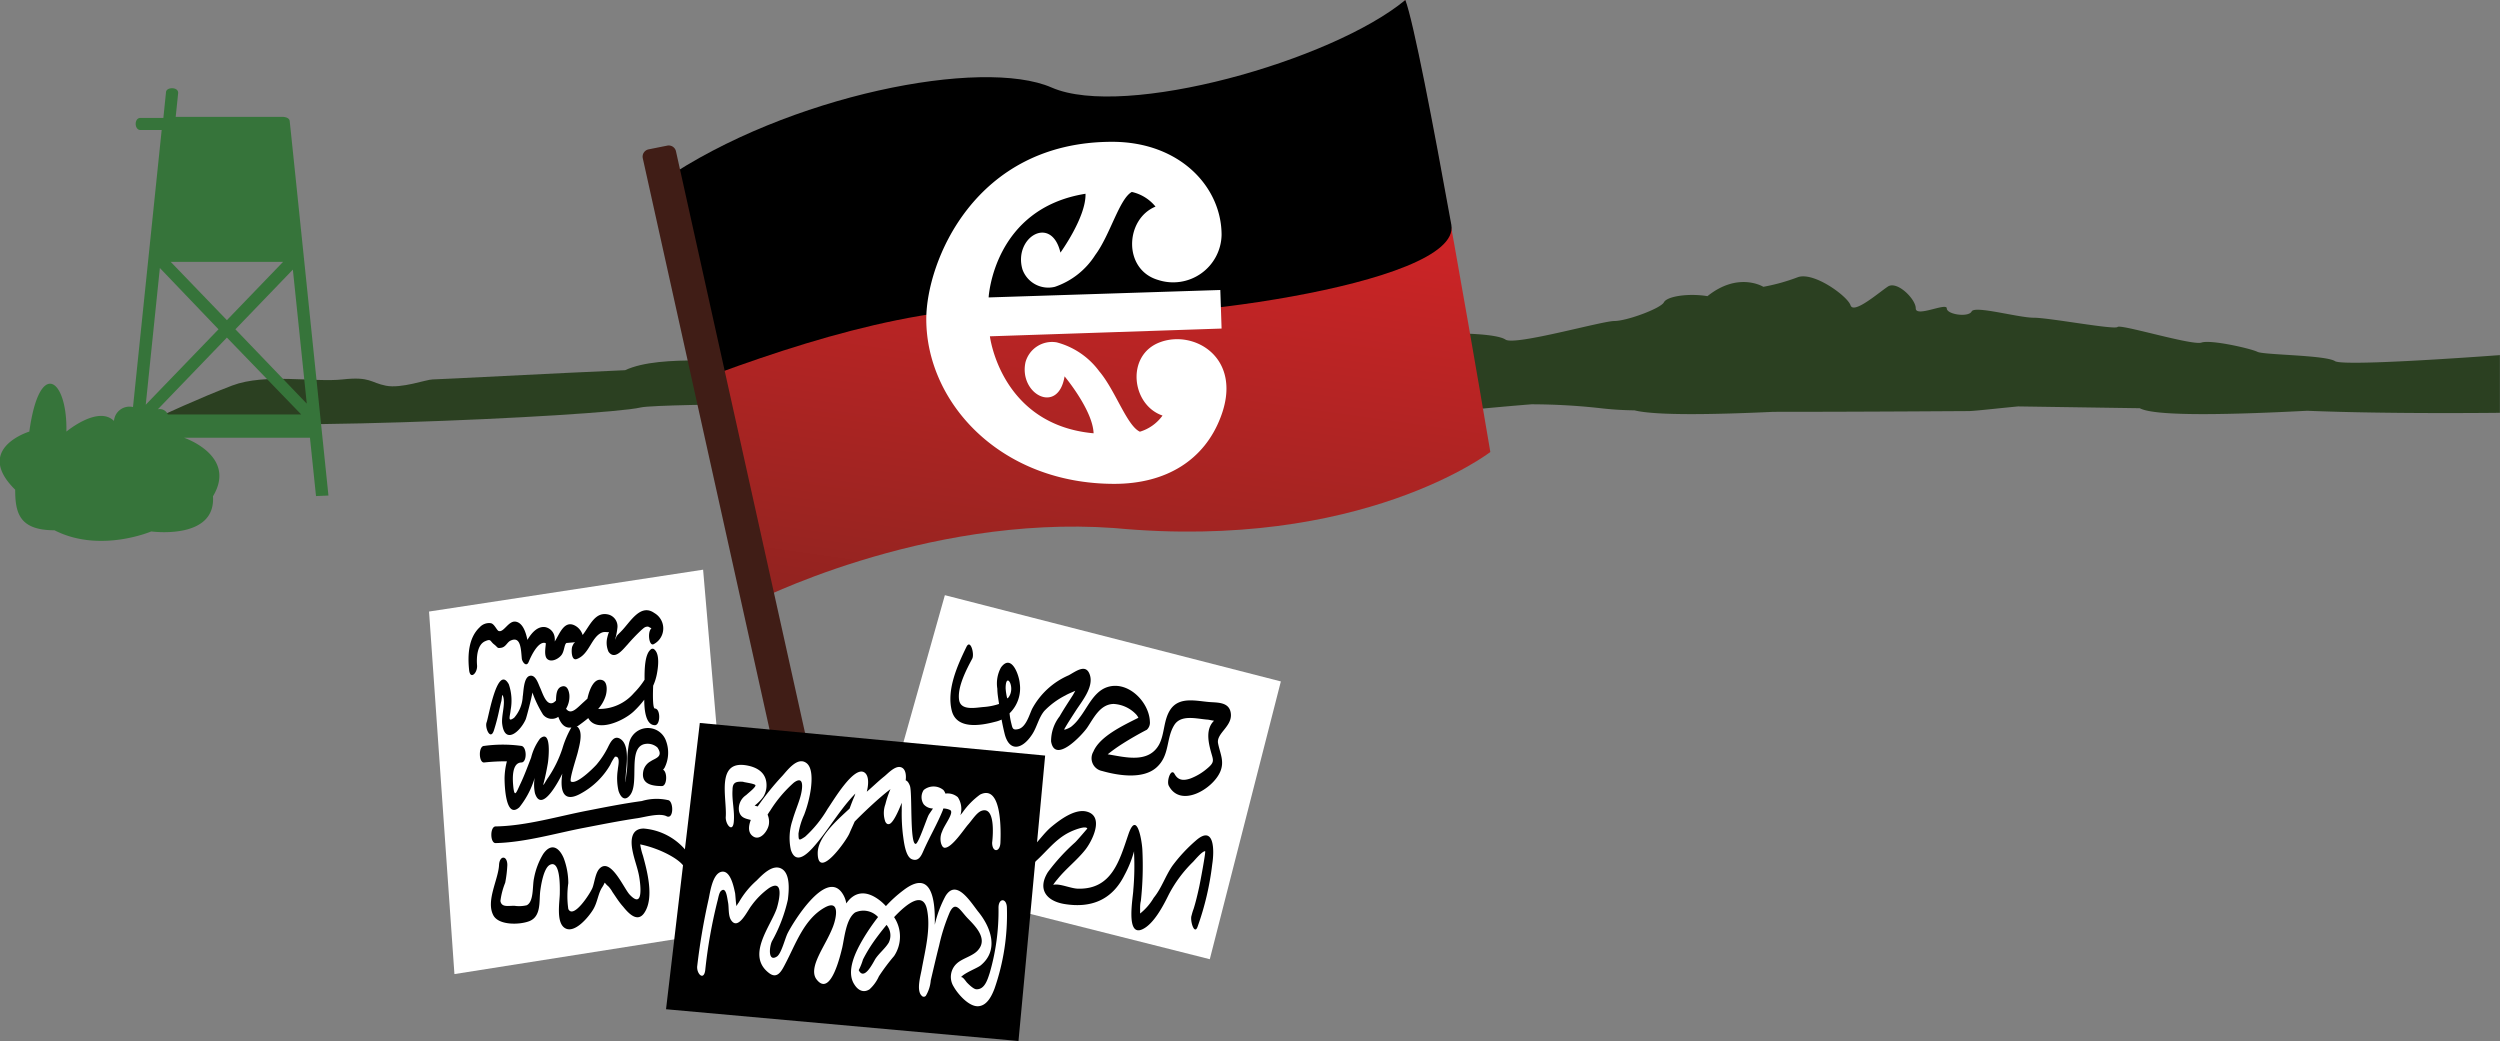 <svg xmlns="http://www.w3.org/2000/svg" xmlns:xlink="http://www.w3.org/1999/xlink" width="235.35" height="98" viewBox="0 0 235.35 98"><rect x="0" y="0" width="235.35" height="98" fill="#808080" stroke="none"/><defs><linearGradient id="a" x1="269.3" y1="141.58" x2="246.41" y2="225.48" gradientTransform="translate(-178.53 -94.49) rotate(-7.15)" gradientUnits="userSpaceOnUse"><stop offset="0" stop-color="#d42427"/><stop offset="1" stop-color="#5b231a"/></linearGradient></defs><path d="M65.74,33.93c-2.49,0-5.15.11-6.89.92-6.73.29-17.55.87-18.13.87s-2.92.88-4.39.59-1.46-.88-4.09-.59-7.28-.6-10.37.57-6.81,2.91-6.81,2.91c4.09,1.75,41.74,0,45.25-.84.88-.22,8.64-.3,8.64-.3Z" fill="#2b4021"/><path d="M219.82,34c-.88-.58-6.73-.58-7.31-.88s-4.39-1.17-5.26-.87-7.61-1.76-7.9-1.47-6.43-.87-7.89-.87-5.56-1.17-5.85-.59-2.34.29-2.34-.29-2.92.88-2.92,0-1.76-2.63-2.63-2.05-3.22,2.63-3.51,1.76-3.51-3.22-5-2.63A18.43,18.43,0,0,1,166,27s-2.34-1.46-5.26.88c-1.76-.29-3.8,0-4.1.58s-3.5,1.76-4.67,1.76-9.36,2.34-10.24,1.75-4.68-.58-4.68-.58l.13,7.31s3.71-.38,7-.64a59.67,59.67,0,0,1,6.33.35,30.84,30.84,0,0,0,3.36.22c2.05.51,7.66.39,13.09.14,8.64,0,17.57-.07,18.35-.07.51,0,2.38-.22,4.68-.44l11.45.17c1.49.82,9.15.58,15.76.24,7.76.32,18.14.19,18.14.19V33.43C232.64,33.63,220.6,34.49,219.82,34Z" fill="#2b4021"/><path d="M30.92,46.65c-.74-7.17-3.61-35-3.65-35.27S26.9,11,26.54,11h-10s.17-1.61.23-2.22-1.09-.61-1.14-.12-.25,2.44-.25,2.44H13.22c-.61,0-.58,1.14,0,1.14h2l-2.7,26.08a1.46,1.46,0,0,0-1.79,1.31c-1.49-1.49-4.48,1-4.48,1,.11-4.93-2.52-7-3.49,0,0,0-5.26,1.6-1.33,5.47,0,2.19.39,3.82,3.7,3.82,4.26,2.18,9.11.11,9.11.11s6.09.84,5.81-3.31c2.3-3.82-2.72-5.51-2.72-5.51s11.78,0,11.85,0l.57,5.49Zm-4.27-22-5.29,5.49-5.29-5.49Zm-11.6.58L20.57,31,13.72,38.1Zm.75,13.79a.82.82,0,0,0-.94-.49l6.5-6.75,7,7.24ZM22.16,31l5.41-5.62L28.88,38Z" fill="#36743a"/><path d="M132.25,0c1.64,4.37,8.05,42.55,8.05,42.55s-12.1,9.36-35.4,7.16c-18.08-1.3-34.28,7.13-34.28,7.13L65.74,28.42S126.59,14.45,132.25,0Z" fill="url(#a)"/><path d="M62.38,17C74.23,8.93,92.48,5.39,99,8.24c6.85,3,26.38-2.51,33.3-8.24.77,2.06,2.61,11.63,4.33,21.17,1,5.75-29.1,9.47-35.86,8.26-10-1.78-22.43,1.75-33.32,5.75Z"/><path d="M109.2,32.22c-3.23,1.2-2.7,5.9.24,6.9a4.06,4.06,0,0,1-2.13,1.52c-1.22-.55-2.32-3.92-3.83-5.69a7.28,7.28,0,0,0-4-2.72,2.59,2.59,0,0,0-2.94,1.87c-.65,3,3.08,5,3.68,1.33,0,0,2.66,3.18,2.73,5.36-8.75-.8-9.76-9.13-9.76-9.13L115,30.93l-.12-3.63L93.07,28s.44-8.37,9.12-9.76c.07,2.18-2.36,5.54-2.36,5.54-.85-3.61-4.44-1.43-3.58,1.57A2.58,2.58,0,0,0,99.31,27a7.27,7.27,0,0,0,3.8-3c1.39-1.86,2.27-5.3,3.44-5.93a4,4,0,0,1,2.23,1.38c-2.87,1.18-3.08,5.92.23,6.9A4.56,4.56,0,0,0,115,22.12c0-4.53-3.94-8.77-10.3-8.77-13,0-17.5,11.36-17.5,16.69,0,7.88,7,15.51,17.7,15.51,4.92,0,8.48-2.27,10-6.25C117.07,33.71,112.44,31,109.2,32.22Z" fill="#fff"/><path d="M72.9,70.73,60.51,14.89a.7.7,0,0,1,.55-.83l1.75-.35a.7.7,0,0,1,.83.55L76.3,71.31Z" fill="#401d16"/><polygon points="88.95 56.03 120.58 64.15 113.89 90.3 81.59 82.15 88.95 56.03" fill="#fff"/><path d="M115.86,67.09c-.17-1-1.22-.94-2-1-1.26-.1-2.81-.53-3.66.68-.68,1-.54,2.27-1.07,3.3-1,1.84-3.22,1.2-4.85.94h0a15.05,15.05,0,0,1,1.4-1c.74-.47,1.51-.91,2.28-1.31a.9.9,0,0,0,.29-.76c-.06-1.9-2.17-4-4.16-3.2-1.18.49-1.73,1.9-2.47,2.84a4,4,0,0,1-.8.85,2.29,2.29,0,0,1-.62.27.25.25,0,0,1,0-.07c.33-.58.7-1.14,1.06-1.7.55-.86,1.7-2.21,1.35-3.36s-1.3-.38-2,0a7.11,7.11,0,0,0-3.45,3.17c-.27.58-.58,1.74-1.31,1.9-.55.12-.53-.1-.67-.64a6,6,0,0,1-.14-.85A3.27,3.27,0,0,0,96,64.34c-.07-.83-.8-2.84-1.77-1.5a3.14,3.14,0,0,0-.34,2c0,.46.09.94.16,1.43a5.94,5.94,0,0,1-1.49.29c-.77.07-2.12.35-2.27-.67C90.11,64.66,91,63,91.53,62c.22-.44-.17-1.88-.55-1.1-.83,1.71-1.88,4-1.38,6,.45,1.78,2.68,1.42,4.08,1.05a2.92,2.92,0,0,0,.61-.21c.08.44.17.86.27,1.27.41,1.77,1.62,1.6,2.57.18.49-.71.62-1.58,1.18-2.26a7.39,7.39,0,0,1,2-1.47c.25-.15.6-.28.92-.43l-.23.41c-.42.66-.85,1.3-1.25,2a3.78,3.78,0,0,0-.8,2.36c.36,2.14,2.91-.59,3.4-1.3.62-.92,1.22-2.21,2.49-2.23a3.15,3.15,0,0,1,2.13,1,1.57,1.57,0,0,1,.2.3c-1.49.75-3.64,1.76-4.24,3.19a1.22,1.22,0,0,0,.82,1.82c1.51.43,3.84.81,5.12-.33s.88-2.73,1.68-4c.63-1,2.08-.59,3.06-.51.14,0,.41.07.68.11-.8.77-.55,2-.27,3,.21.74.33.91-.38,1.5a5.33,5.33,0,0,1-1.55.93c-.63.22-1.17.22-1.51-.41s-.78.66-.55,1.1c1.1,2.1,4.1.34,4.83-1.29.44-1,0-1.73-.19-2.7S116.08,68.37,115.86,67.09ZM94.67,64.8c0-1.69,1-.06.25.88l-.1.07A5.35,5.35,0,0,1,94.67,64.8Z"/><path d="M112.58,79.13a14.78,14.78,0,0,0-2.22,2.39c-.68,1-1,2.08-1.75,3A5.38,5.38,0,0,1,107.33,86c0-.14,0-.28,0-.43s0-.5.07-.75a30.46,30.46,0,0,0,.14-4.87c-.06-.94-.53-3.65-1.3-1.44-.85,2.48-1.55,5.22-4.74,5.15-.65,0-1.73-.5-2.29-.37h-.06a4.91,4.91,0,0,1,.39-.51c.8-1,1.82-1.77,2.61-2.76.66-.82,1.86-3.18.14-3.62-1.11-.28-2.5.77-3.28,1.41S97.7,79.35,96.9,80v1.57c1.38-1,2.25-2.5,3.84-3.25.19-.1,1.47-.65,1.62-.32,0,0-1,1.18-1.17,1.32a18.59,18.59,0,0,0-2.54,2.78c-1,1.6-.16,2.71,1.53,3,2.53.42,4.51-.37,5.68-2.72a10.58,10.58,0,0,0,.9-2.24.89.89,0,0,1,0,.15,25.28,25.28,0,0,1-.07,3.48c0,.59-.76,4.44.84,3.72,1.09-.49,2-2.26,2.5-3.28a12.11,12.11,0,0,1,2.29-3.08c.19-.2.85-1,1.13-1,.09,0-.49,3.08-.57,3.42-.15.68-.31,1.36-.51,2a5.25,5.25,0,0,0-.19.62c-.18.44.24,1.89.55,1.1a26.61,26.61,0,0,0,1.39-5.91C114.33,80.05,114.32,77.6,112.58,79.13Z"/><polygon points="40.39 57.57 66.19 53.63 69.1 87.54 42.78 91.7 40.39 57.57" fill="#fff"/><path d="M61.6,57.71c-1.31-.93-2.26.84-3.1,1.7-.13.14-.28.27-.41.42s-.18.66-.14.21a6.48,6.48,0,0,0,.18-1,1.16,1.16,0,0,0-.79-1.17c-1.3-.37-1.79,1-2.49,1.91A1.52,1.52,0,0,0,54.3,59c-1.17-.82-1.63.74-2.08,1.39a1.39,1.39,0,0,0,0-.35,1.12,1.12,0,0,0-.87-1c-.73-.12-1.3.52-1.7,1.2-.16-.8-.47-1.63-1.12-1.72s-1.09,1-1.55.89c-.19,0-.41-.66-.76-.74a1.19,1.19,0,0,0-1.06.38c-1.07,1-1.14,2.66-1,4,.09,1,.81.31.75-.42s0-1.94.77-2.27c.57-.25.44,0,.83.3s.26.39.68.32.55-.51.85-.66c1-.5,1,.84,1.08,1.64,0,.3.42.91.65.35s.91-2,1.59-1.77c.1,0-.23,1.13.15,1.49s1.07,0,1.35-.37.25-1,.47-1.13l.81-.07-.13.12s-.14.26-.15.32c-.08.27-.09,1.34.44,1.14,1.18-.43,1.36-2.07,2.36-2.49.28-.11.53,0,.67-.06a4.19,4.19,0,0,0-.17.57,2.06,2.06,0,0,0,.13,1.3c.59.81,1.33-.2,1.79-.69a18.23,18.23,0,0,1,1.29-1.35c.24-.2.34-.34.65-.33l.31.16c-.41.33-.23,1.77.23,1.48A1.67,1.67,0,0,0,61.6,57.71Z"/><path d="M62.42,72.46a1.24,1.24,0,0,0,.14-.18,3.15,3.15,0,0,0,.15-2.5,1.81,1.81,0,0,0-3.5.24,8.68,8.68,0,0,0-.15,1.44c0,.39,0,.79-.06,1.18s-.19,1.88-.09.28c.06-.85.38-2.73-.47-3.33-.65-.46-1,.34-1.24.82A8.18,8.18,0,0,1,56.14,72c-.34.37-1.83,1.85-2.38,1.58-.22-.1.52-2.28.64-2.79s.45-1.62.11-2.18a.63.63,0,0,0-.23-.25l.1,0c.3-.21.65-.47,1-.76.75,1.42,3.29.3,4.27-.62a8.72,8.72,0,0,0,1-1.11c0,1,.15,2.39,1,2.4.54,0,.55-1.56,0-1.57-.24,0-.18-1.71-.16-2.15a4.86,4.86,0,0,0,.34-1.06c.11-.56.31-1.85-.2-2.32a.25.25,0,0,0-.4,0c-.52.46-.56,1.79-.55,2.82a7.46,7.46,0,0,1-1,1.25,4.31,4.31,0,0,1-3.37,1.5A3.34,3.34,0,0,0,57,65.56c.14-.4.25-1.34-.29-1.53-.75-.26-1.21.8-1.41,1.74l-.35.32c-.62.55-1.19,1.27-1.66.63a2.24,2.24,0,0,0,.31-1.32c-.05-.4-.21-.93-.72-.77s-.52.83-.54,1.32c-.17.17-.35.32-.61.23-.44-.16-.7-1.05-.88-1.43s-.43-1.29-1-1.12-.56,1.54-.64,1.94a3.26,3.26,0,0,1-.81,2c-.67.49-.37-.18-.33-.72a4.76,4.76,0,0,0-.17-2.43C46.82,62.46,46,67.52,45.81,68s.35,1.75.68.78a18.84,18.84,0,0,0,.52-2c.06-.25.11-.5.18-.75s.05-.79.16-.51c.27.71-.18,1.87-.07,2.66.26,1.94,1.69.71,2.21-.46.07-.16.57-2.06.63-2.53a10.89,10.89,0,0,0,1,2.08,1.06,1.06,0,0,0,1.44.21c.22.64.62,1.12,1.23,1a9.21,9.21,0,0,0-.85,2,11.09,11.09,0,0,1-1.32,2.7c-.21.27-.56,1-.45.58.16-.61.29-1.25.4-1.88.08-.47.37-3.29-.73-2.35A5,5,0,0,0,50,71.32c-.32.82-.62,1.65-1,2.45s-.57,1.47-.69.17c-.05-.57-.15-2.13.77-2.16.55,0,.53-1.48,0-1.56a12.82,12.82,0,0,0-3.5,0c-.56,0-.52,1.61,0,1.56a18.93,18.93,0,0,1,2.14-.11,6.62,6.62,0,0,0-.22,1.58c0,.56.07,3.93,1.39,2.75a8.14,8.14,0,0,0,1.59-3.33,3.82,3.82,0,0,0-.12,2c.63,2,2.33-1.3,2.6-1.89l0-.09c-.24,1.42-.13,3.06,1.74,2A7.15,7.15,0,0,0,57.45,72a4.22,4.22,0,0,1,.44-.76c.57-.1.28.94.27,1.22a5.28,5.28,0,0,0,.07,2c.22.66.63,1,1.11.36.84-1.14-.22-4.28,1.25-4.75a1.38,1.38,0,0,1,1.3.3c.6.89-.21,1-.64,1.3a1.37,1.37,0,0,0-.68.88C60.3,73.8,61.34,74,62.31,74,62.8,74,62.85,72.68,62.42,72.46Z"/><path d="M46.62,79.37c2.8-.06,5.69-.93,8.42-1.45,1.66-.32,3.32-.65,5-.9.67-.1,2.05-.51,2.71-.18s.68-1.27.21-1.5a4.87,4.87,0,0,0-2.54.07c-1.69.23-3.37.56-5,.88-2.84.54-5.85,1.46-8.76,1.51-.54,0-.54,1.58,0,1.57Z"/><path d="M60.6,78c-1.17,0-1.24,1.07-1.07,2s.49,1.66.64,2.51c.17,1,.37,3.08-.91,1.69-.55-.61-1.74-3.42-2.77-2.48-.44.39-.51,1.33-.71,1.85s-1.8,3-2.28,2a8.63,8.63,0,0,1,0-2.43,6.74,6.74,0,0,0-.43-2.35c-.45-1.06-1.2-1.45-1.93-.4a6.76,6.76,0,0,0-.87,2.3c-.16.71,0,2.19-.68,2.53a3.06,3.06,0,0,1-1.17.05c-.62,0-1.2.16-1.31-.45a6.83,6.83,0,0,1,.45-1.72,11.4,11.4,0,0,0,.2-1.66c0-.94-.74-.93-.78,0-.07,1.36-1.24,3.35-.55,4.7.49,1,2.53.93,3.42.57,1.09-.45.9-1.79,1-2.75.07-.58.32-2.23.91-2.54,1-.52.95,2.08.94,2.65,0,.77-.36,2.66.41,3.25.92.7,2.31-1,2.73-1.7s.46-1.5.85-2.09.06-.52.58-.09a2.66,2.66,0,0,1,.39.54c.32.46.61.94,1,1.37.52.65,1.36,1.54,2,.58.94-1.39.27-3.91-.13-5.37a6,6,0,0,1-.26-1.07,9.65,9.65,0,0,1,1.48.43c.67.24,2.37,1,2.75,1.85l.57-1A5.76,5.76,0,0,0,60.6,78Z"/><polygon points="65.88 68.06 98.39 71.13 95.88 98 62.7 95.01 65.88 68.06"/><path d="M92.27,74.8a7.09,7.09,0,0,0-1.63,1.65l-.23.29a2,2,0,0,0-.24-1.69A1.46,1.46,0,0,0,89,74.71a1,1,0,0,0-.19-.34,1.46,1.46,0,0,0-1.85,0,1.21,1.21,0,0,0,0,1.35,1.16,1.16,0,0,0,.87.39c-.16.25-.35.5-.41.62-.17.3-.94,2.64-1.2,2.71-.59.15-.32-4.82-.56-5.46-.12-.32-.25-.47-.4-.52.07-.49,0-1.16-.52-1.25s-1.15.6-1.48.87c-.58.46-1.12,1-1.66,1.45.13-.49.27-1.46-.21-1.8-1-.71-3,2.75-3.47,3.4a11.13,11.13,0,0,1-2.13,2.64c-.61.4-.61.37-.62-.3a6.6,6.6,0,0,1,.53-1.76,11.25,11.25,0,0,0,.64-2.49c.08-.66.19-2-.47-2.42-.82-.55-1.74.71-2.21,1.23a25.47,25.47,0,0,0-2.33,2.89l-.29-.08a3.93,3.93,0,0,0,.81-.82,2,2,0,0,0,.31-1.1c0-1.05-.7-1.61-1.69-1.83-3.18-.7-2,3.06-2.15,4.86,0,.72.67,1.46.76.41s-.19-2-.12-3c0-.73.34-.81,1.06-.76-.31,0,1,.15,1.09.31s-.58.67-.87.94a1.52,1.52,0,0,0-.67,1.5c.14.64.61.71,1.11.84-.24.64-.25,1.2.18,1.52.69.53,1.47-.52,1.53-1.16a1.68,1.68,0,0,0-.13-.86c.08-.13.16-.26.25-.38a12,12,0,0,1,2.22-2.63c1-.74.83.55.63,1.28s-.54,1.49-.75,2.25A5.23,5.23,0,0,0,74.45,80c.56,1.74,2-.09,2.62-.84,1.16-1.45,2.15-3.12,3.45-4.45a2.28,2.28,0,0,1-.1.29c-.16.36-.3.74-.44,1.12-1.2,1.11-3,2.69-3,4.18,0,2.64,2.74-1.2,3-1.88.15-.35.32-.71.48-1.08.73-.74,1.48-1.45,2.26-2.14.36-.31.72-.62,1.11-.91a8.79,8.79,0,0,0-.48,1.42,2.43,2.43,0,0,0,0,1.66c.09.15.19.26.38.2.36-.12.85-1.2,1.16-2,0,.26,0,.52,0,.76a16.4,16.4,0,0,0,.12,2.32c.08.55.22,2,.84,2.24s.88-.32,1.09-.81c.57-1.29,1.31-2.54,1.83-3.84,0,0,0-.08.05-.13a1.5,1.5,0,0,1,.63.15c.4.24-.55,1.4-.75,2a1.66,1.66,0,0,0-.1,1.16c.06.16.14.38.34.39.68,0,1.81-1.75,2.2-2.19s.8-1.12,1.26-1.29c1.29-.46,1.09,2.26,1,3,0,.94.74.93.78,0S94.36,73.77,92.27,74.8Z" fill="#fff"/><path d="M94,85.45a20.94,20.94,0,0,1-.83,6.15c-.2.61-.47,1.56-1.25,1.53-.28,0-.78-.52-.88-.62s-.42-.62-.58-.51c.32-.41,1.52-.85,1.85-1.11,1.75-1.42,1-3.59-.25-5.1-.77-1-2.06-3.08-3.06-1.42a10.76,10.76,0,0,0-1,2.69c.07-2.73-.45-5.15-2.93-3.27A12.06,12.06,0,0,0,83.4,85.3a4.94,4.94,0,0,0-.47-.45c-1.41-1.15-2.52-.88-3.26.2A2.36,2.36,0,0,0,79.23,84c-1.57-2.08-4.58,2.86-5.08,3.85-.25.49-.58,1.89-1,2.19-.85.56-.74-.84-.49-1.41a14.48,14.48,0,0,0,1.51-3.94c.09-.76.27-2.41-.58-2.9s-1.84.58-2.36,1.1a8,8,0,0,0-1.67,2.05,2.88,2.88,0,0,0-.23.36c-.07-.39-.1-1.09-.13-1.23-.11-.51-.42-2.18-1.28-2s-1.08,2-1.21,2.58a60.36,60.36,0,0,0-1.07,6.27c-.1.73.61,1.46.75.42a46.83,46.83,0,0,1,1.14-6.47c.08-.26.15-.83.35-1,.48-.43.57.63.66,1.09s0,1.25.29,1.67c.67,1,1.52-.88,1.91-1.37a7.26,7.26,0,0,1,1.66-1.66c1.37-.86,1,1,.73,1.9-.58,1.72-2.93,4.46-.71,6.12.75.56,1.15-.19,1.48-.83,1-1.88,1.78-4.27,3.75-5.36,1.43-.79,1.11.94.75,1.85s-.82,1.65-1.23,2.48c-.31.65-.83,1.75-.3,2.44,1.35,1.76,2.28-2.45,2.42-3,.21-.94.36-2.7,1.21-3.3a1.88,1.88,0,0,1,2.16.43,20,20,0,0,0-1.43,2.1c-.66,1.13-1.62,3-.8,4.25.35.56.86.81,1.42.46a3.67,3.67,0,0,0,.89-1.23A18.68,18.68,0,0,1,84.17,90a3.3,3.3,0,0,0,0-3.66c1.26-1.34,2.72-2.42,3.09-.76.39,1.81-.17,3.89-.49,5.67-.1.59-.53,2,0,2.49a.25.25,0,0,0,.39,0,3.3,3.3,0,0,0,.46-1.44c.26-1.1.51-2.2.79-3.29a17.57,17.57,0,0,1,1-3.13c.55-1.15,1-.14,1.7.58s1.88,1.88,1,2.94c-.46.59-1.44.78-2,1.27a1.71,1.71,0,0,0-.32,2.23c.38.68,1.51,2,2.43,1.81.75-.13,1.16-1,1.41-1.66a21.14,21.14,0,0,0,1.16-7.58C94.78,84.52,94,84.51,94,85.45ZM83.67,88.73c-.31.53-.9,1-1.25,1.52-.23.37-1.06,2.13-1.58,1.08a5.74,5.74,0,0,0,.4-1,13.87,13.87,0,0,1,1-1.67c.18-.26.65-.9,1.22-1.59A1.54,1.54,0,0,1,83.67,88.73Z" fill="#fff"/></svg>